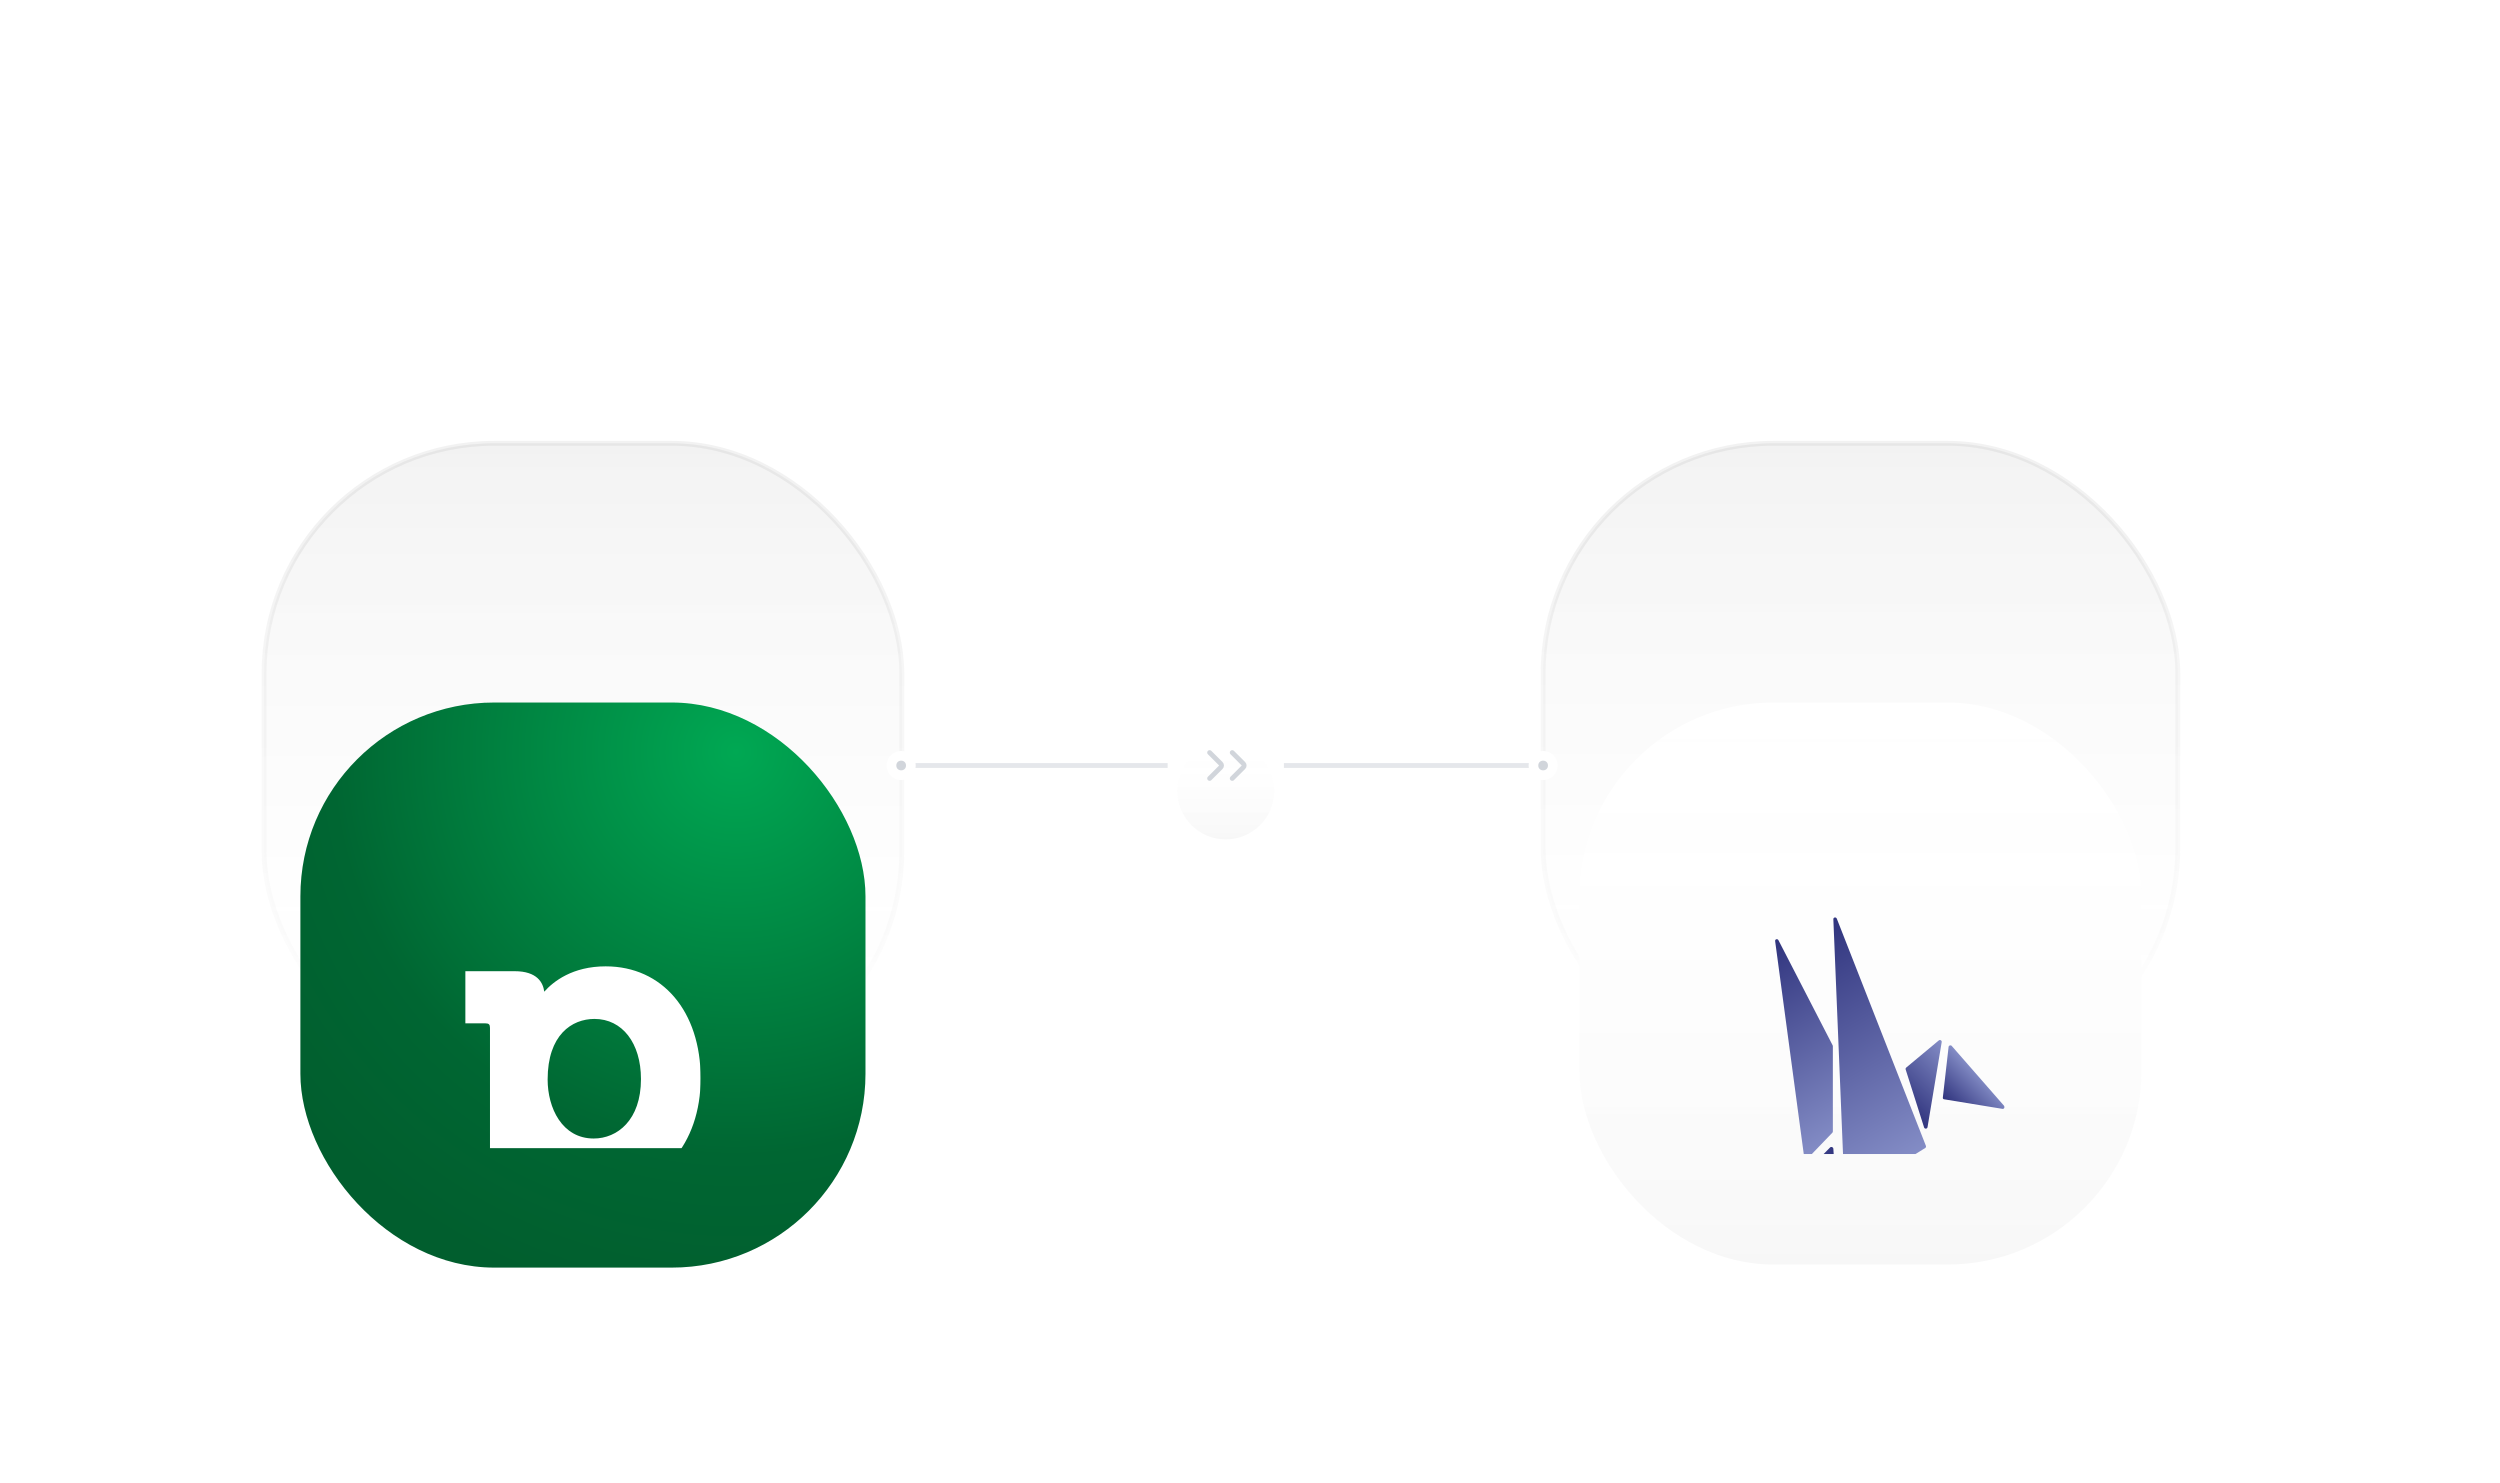 <svg width="516" height="306" viewBox="0 0 516 306" fill="none" xmlns="http://www.w3.org/2000/svg" xmlns:xlink="http://www.w3.org/1999/xlink">
<g clip-path="url(#clip0_62_105)">
<rect width="516" height="306" fill="url(#pattern0_62_105)"/>
<path d="M178 158H241" stroke="#E5E7EB"/>
<rect x="54.5" y="91.5" width="131.635" height="131.635" rx="47.5" fill="white"/>
<rect x="54.5" y="91.5" width="131.635" height="131.635" rx="47.5" fill="url(#paint0_linear_62_105)"/>
<rect x="54.5" y="91.5" width="131.635" height="131.635" rx="47.5" stroke="url(#paint1_linear_62_105)"/>
<g filter="url(#filter0_ddddd_62_105)">
<rect x="62" y="99" width="116.635" height="116.635" rx="40" fill="url(#paint2_radial_62_105)"/>
<g clip-path="url(#clip1_62_105)">
<g filter="url(#filter1_dddiiiii_62_105)">
<path d="M113.032 152.515C113.032 158.373 116.004 164.692 122.543 164.692C127.393 164.692 132.296 160.906 132.296 152.429C132.296 144.997 128.441 140.008 122.704 140.008C118.029 140.008 113.032 143.292 113.032 152.515ZM125.008 129.156C136.733 129.156 144.617 138.443 144.617 152.267C144.617 165.873 136.312 175.372 124.439 175.372C118.778 175.372 115.152 172.948 113.256 171.193C113.269 171.609 113.278 172.075 113.278 172.572V191.023H101.132V141.863C101.132 141.148 100.903 140.922 100.195 140.922H96.018V130.156H106.21C110.903 130.156 112.104 132.545 112.333 134.386C114.238 132.251 118.186 129.156 125.008 129.156Z" fill="white"/>
</g>
</g>
</g>
<path d="M329 158H265" stroke="#E5E7EB"/>
<g filter="url(#filter2_ddddd_62_105)">
<circle cx="253" cy="158" r="10" fill="white"/>
<circle cx="253" cy="158" r="10" fill="url(#paint3_linear_62_105)"/>
</g>
<path d="M254.333 160.667L256.647 158.353C256.842 158.158 256.842 157.842 256.647 157.646L254.333 155.333M249.667 160.667L251.98 158.353C252.175 158.158 252.175 157.842 251.98 157.646L249.667 155.333" stroke="#D1D5DB" stroke-linecap="round" stroke-linejoin="round"/>
<rect x="318.5" y="91.5" width="131" height="131" rx="47.5" fill="white"/>
<rect x="318.5" y="91.5" width="131" height="131" rx="47.5" fill="url(#paint4_linear_62_105)"/>
<rect x="318.5" y="91.5" width="131" height="131" rx="47.5" stroke="url(#paint5_linear_62_105)"/>
<g filter="url(#filter3_dddddd_62_105)">
<rect x="326" y="99" width="116" height="116" rx="40" fill="white"/>
<rect x="326" y="99" width="116" height="116" rx="40" fill="url(#paint6_linear_62_105)"/>
<g clip-path="url(#clip2_62_105)">
<g filter="url(#filter4_dddiiiii_62_105)">
<path d="M373.041 169.498L378.199 164.137C378.267 164.069 378.301 163.967 378.301 163.865V146.288C378.301 146.22 378.301 146.186 378.267 146.118L367.069 124.401C366.865 124.027 366.322 124.197 366.39 124.604L372.396 169.294C372.43 169.6 372.803 169.735 373.041 169.498Z" fill="url(#paint7_linear_62_105)"/>
</g>
<g filter="url(#filter5_dddiiiii_62_105)">
<path d="M377.724 167.19L353.597 191.588C353.292 191.894 353.665 192.369 354.039 192.165L378.844 178.185C378.979 178.117 379.047 177.981 379.047 177.845L378.403 167.428C378.335 167.089 377.961 166.953 377.724 167.19Z" fill="url(#paint8_linear_62_105)"/>
</g>
<g filter="url(#filter6_dddiiiii_62_105)">
<path d="M380.744 176.929L378.403 120.091C378.369 119.684 378.945 119.548 379.115 119.955L397.507 166.851C397.575 167.021 397.507 167.19 397.371 167.292L381.321 177.235C381.083 177.37 380.744 177.201 380.744 176.929Z" fill="url(#paint9_linear_62_105)"/>
</g>
<g filter="url(#filter7_dddiiiii_62_105)">
<path d="M397.846 162.983L400.765 145.439C400.832 145.1 400.425 144.862 400.154 145.1L393.435 150.699C393.333 150.801 393.265 150.936 393.333 151.106L397.134 163.051C397.269 163.424 397.778 163.356 397.846 162.983Z" fill="url(#paint10_linear_62_105)"/>
</g>
<g filter="url(#filter8_dddiiiii_62_105)">
<path d="M401.002 156.875L402.19 146.423C402.224 146.118 402.631 145.982 402.834 146.22L413.659 158.605C413.897 158.877 413.659 159.25 413.32 159.216L401.307 157.248C401.104 157.248 400.968 157.078 401.002 156.875Z" fill="url(#paint11_linear_62_105)"/>
</g>
</g>
</g>
<circle cx="186" cy="158" r="3" fill="white"/>
<circle cx="186" cy="158" r="1" fill="#D1D5DB"/>
<circle cx="318.5" cy="158" r="3" fill="white"/>
<circle cx="318.5" cy="158" r="1" fill="#D1D5DB"/>
</g>
<defs>
<filter id="filter0_ddddd_62_105" x="50" y="99" width="140.635" height="152.635" filterUnits="userSpaceOnUse" color-interpolation-filters="sRGB">
<feFlood flood-opacity="0" result="BackgroundImageFix"/>
<feColorMatrix in="SourceAlpha" type="matrix" values="0 0 0 0 0 0 0 0 0 0 0 0 0 0 0 0 0 0 127 0" result="hardAlpha"/>
<feMorphology radius="12" operator="erode" in="SourceAlpha" result="effect1_dropShadow_62_105"/>
<feOffset dy="24"/>
<feGaussianBlur stdDeviation="12"/>
<feComposite in2="hardAlpha" operator="out"/>
<feColorMatrix type="matrix" values="0 0 0 0 0 0 0 0 0 0 0 0 0 0 0 0 0 0 0.06 0"/>
<feBlend mode="normal" in2="BackgroundImageFix" result="effect1_dropShadow_62_105"/>
<feColorMatrix in="SourceAlpha" type="matrix" values="0 0 0 0 0 0 0 0 0 0 0 0 0 0 0 0 0 0 127 0" result="hardAlpha"/>
<feMorphology radius="6" operator="erode" in="SourceAlpha" result="effect2_dropShadow_62_105"/>
<feOffset dy="12"/>
<feGaussianBlur stdDeviation="6"/>
<feComposite in2="hardAlpha" operator="out"/>
<feColorMatrix type="matrix" values="0 0 0 0 0 0 0 0 0 0 0 0 0 0 0 0 0 0 0.06 0"/>
<feBlend mode="normal" in2="effect1_dropShadow_62_105" result="effect2_dropShadow_62_105"/>
<feColorMatrix in="SourceAlpha" type="matrix" values="0 0 0 0 0 0 0 0 0 0 0 0 0 0 0 0 0 0 127 0" result="hardAlpha"/>
<feMorphology radius="3" operator="erode" in="SourceAlpha" result="effect3_dropShadow_62_105"/>
<feOffset dy="6"/>
<feGaussianBlur stdDeviation="3"/>
<feComposite in2="hardAlpha" operator="out"/>
<feColorMatrix type="matrix" values="0 0 0 0 0 0 0 0 0 0 0 0 0 0 0 0 0 0 0.06 0"/>
<feBlend mode="normal" in2="effect2_dropShadow_62_105" result="effect3_dropShadow_62_105"/>
<feColorMatrix in="SourceAlpha" type="matrix" values="0 0 0 0 0 0 0 0 0 0 0 0 0 0 0 0 0 0 127 0" result="hardAlpha"/>
<feMorphology radius="1.5" operator="erode" in="SourceAlpha" result="effect4_dropShadow_62_105"/>
<feOffset dy="3"/>
<feGaussianBlur stdDeviation="1.5"/>
<feComposite in2="hardAlpha" operator="out"/>
<feColorMatrix type="matrix" values="0 0 0 0 0 0 0 0 0 0 0 0 0 0 0 0 0 0 0.06 0"/>
<feBlend mode="normal" in2="effect3_dropShadow_62_105" result="effect4_dropShadow_62_105"/>
<feColorMatrix in="SourceAlpha" type="matrix" values="0 0 0 0 0 0 0 0 0 0 0 0 0 0 0 0 0 0 127 0" result="hardAlpha"/>
<feMorphology radius="0.5" operator="erode" in="SourceAlpha" result="effect5_dropShadow_62_105"/>
<feOffset dy="1"/>
<feGaussianBlur stdDeviation="0.5"/>
<feComposite in2="hardAlpha" operator="out"/>
<feColorMatrix type="matrix" values="0 0 0 0 0 0 0 0 0 0 0 0 0 0 0 0 0 0 0.06 0"/>
<feBlend mode="normal" in2="effect4_dropShadow_62_105" result="effect5_dropShadow_62_105"/>
<feBlend mode="normal" in="SourceGraphic" in2="effect5_dropShadow_62_105" result="shape"/>
</filter>
<filter id="filter1_dddiiiii_62_105" x="94.195" y="129.156" width="52.245" height="76.446" filterUnits="userSpaceOnUse" color-interpolation-filters="sRGB">
<feFlood flood-opacity="0" result="BackgroundImageFix"/>
<feColorMatrix in="SourceAlpha" type="matrix" values="0 0 0 0 0 0 0 0 0 0 0 0 0 0 0 0 0 0 127 0" result="hardAlpha"/>
<feOffset dy="0.304"/>
<feGaussianBlur stdDeviation="0.152"/>
<feComposite in2="hardAlpha" operator="out"/>
<feColorMatrix type="matrix" values="0 0 0 0 1 0 0 0 0 1 0 0 0 0 1 0 0 0 0.08 0"/>
<feBlend mode="normal" in2="BackgroundImageFix" result="effect1_dropShadow_62_105"/>
<feColorMatrix in="SourceAlpha" type="matrix" values="0 0 0 0 0 0 0 0 0 0 0 0 0 0 0 0 0 0 127 0" result="hardAlpha"/>
<feOffset dy="0.911"/>
<feGaussianBlur stdDeviation="0.456"/>
<feComposite in2="hardAlpha" operator="out"/>
<feColorMatrix type="matrix" values="0 0 0 0 1 0 0 0 0 1 0 0 0 0 1 0 0 0 0.06 0"/>
<feBlend mode="normal" in2="effect1_dropShadow_62_105" result="effect2_dropShadow_62_105"/>
<feColorMatrix in="SourceAlpha" type="matrix" values="0 0 0 0 0 0 0 0 0 0 0 0 0 0 0 0 0 0 127 0" result="hardAlpha"/>
<feOffset dy="1.822"/>
<feGaussianBlur stdDeviation="0.911"/>
<feComposite in2="hardAlpha" operator="out"/>
<feColorMatrix type="matrix" values="0 0 0 0 1 0 0 0 0 1 0 0 0 0 1 0 0 0 0.03 0"/>
<feBlend mode="normal" in2="effect2_dropShadow_62_105" result="effect3_dropShadow_62_105"/>
<feBlend mode="normal" in="SourceGraphic" in2="effect3_dropShadow_62_105" result="shape"/>
<feColorMatrix in="SourceAlpha" type="matrix" values="0 0 0 0 0 0 0 0 0 0 0 0 0 0 0 0 0 0 127 0" result="hardAlpha"/>
<feOffset dy="0.304"/>
<feGaussianBlur stdDeviation="0.152"/>
<feComposite in2="hardAlpha" operator="arithmetic" k2="-1" k3="1"/>
<feColorMatrix type="matrix" values="0 0 0 0 0 0 0 0 0 0 0 0 0 0 0 0 0 0 0.16 0"/>
<feBlend mode="normal" in2="shape" result="effect4_innerShadow_62_105"/>
<feColorMatrix in="SourceAlpha" type="matrix" values="0 0 0 0 0 0 0 0 0 0 0 0 0 0 0 0 0 0 127 0" result="hardAlpha"/>
<feOffset dy="0.911"/>
<feGaussianBlur stdDeviation="0.456"/>
<feComposite in2="hardAlpha" operator="arithmetic" k2="-1" k3="1"/>
<feColorMatrix type="matrix" values="0 0 0 0 0 0 0 0 0 0 0 0 0 0 0 0 0 0 0.12 0"/>
<feBlend mode="normal" in2="effect4_innerShadow_62_105" result="effect5_innerShadow_62_105"/>
<feColorMatrix in="SourceAlpha" type="matrix" values="0 0 0 0 0 0 0 0 0 0 0 0 0 0 0 0 0 0 127 0" result="hardAlpha"/>
<feOffset dy="1.822"/>
<feGaussianBlur stdDeviation="0.911"/>
<feComposite in2="hardAlpha" operator="arithmetic" k2="-1" k3="1"/>
<feColorMatrix type="matrix" values="0 0 0 0 0 0 0 0 0 0 0 0 0 0 0 0 0 0 0.06 0"/>
<feBlend mode="normal" in2="effect5_innerShadow_62_105" result="effect6_innerShadow_62_105"/>
<feColorMatrix in="SourceAlpha" type="matrix" values="0 0 0 0 0 0 0 0 0 0 0 0 0 0 0 0 0 0 127 0" result="hardAlpha"/>
<feOffset dy="3.645"/>
<feGaussianBlur stdDeviation="1.822"/>
<feComposite in2="hardAlpha" operator="arithmetic" k2="-1" k3="1"/>
<feColorMatrix type="matrix" values="0 0 0 0 0 0 0 0 0 0 0 0 0 0 0 0 0 0 0.06 0"/>
<feBlend mode="normal" in2="effect6_innerShadow_62_105" result="effect7_innerShadow_62_105"/>
<feColorMatrix in="SourceAlpha" type="matrix" values="0 0 0 0 0 0 0 0 0 0 0 0 0 0 0 0 0 0 127 0" result="hardAlpha"/>
<feOffset dy="14.579"/>
<feGaussianBlur stdDeviation="7.29"/>
<feComposite in2="hardAlpha" operator="arithmetic" k2="-1" k3="1"/>
<feColorMatrix type="matrix" values="0 0 0 0 0 0 0 0 0 0 0 0 0 0 0 0 0 0 0.08 0"/>
<feBlend mode="normal" in2="effect7_innerShadow_62_105" result="effect8_innerShadow_62_105"/>
</filter>
<filter id="filter2_ddddd_62_105" x="240" y="147" width="26" height="27" filterUnits="userSpaceOnUse" color-interpolation-filters="sRGB">
<feFlood flood-opacity="0" result="BackgroundImageFix"/>
<feColorMatrix in="SourceAlpha" type="matrix" values="0 0 0 0 0 0 0 0 0 0 0 0 0 0 0 0 0 0 127 0" result="hardAlpha"/>
<feMorphology radius="1" operator="dilate" in="SourceAlpha" result="effect1_dropShadow_62_105"/>
<feOffset/>
<feComposite in2="hardAlpha" operator="out"/>
<feColorMatrix type="matrix" values="0 0 0 0 0.122 0 0 0 0 0.161 0 0 0 0 0.216 0 0 0 0.05 0"/>
<feBlend mode="normal" in2="BackgroundImageFix" result="effect1_dropShadow_62_105"/>
<feColorMatrix in="SourceAlpha" type="matrix" values="0 0 0 0 0 0 0 0 0 0 0 0 0 0 0 0 0 0 127 0" result="hardAlpha"/>
<feOffset dy="0.25"/>
<feGaussianBlur stdDeviation="0.125"/>
<feComposite in2="hardAlpha" operator="out"/>
<feColorMatrix type="matrix" values="0 0 0 0 0.122 0 0 0 0 0.161 0 0 0 0 0.216 0 0 0 0.01 0"/>
<feBlend mode="normal" in2="effect1_dropShadow_62_105" result="effect2_dropShadow_62_105"/>
<feColorMatrix in="SourceAlpha" type="matrix" values="0 0 0 0 0 0 0 0 0 0 0 0 0 0 0 0 0 0 127 0" result="hardAlpha"/>
<feOffset dy="0.5"/>
<feGaussianBlur stdDeviation="0.25"/>
<feComposite in2="hardAlpha" operator="out"/>
<feColorMatrix type="matrix" values="0 0 0 0 0.122 0 0 0 0 0.161 0 0 0 0 0.216 0 0 0 0.015 0"/>
<feBlend mode="normal" in2="effect2_dropShadow_62_105" result="effect3_dropShadow_62_105"/>
<feColorMatrix in="SourceAlpha" type="matrix" values="0 0 0 0 0 0 0 0 0 0 0 0 0 0 0 0 0 0 127 0" result="hardAlpha"/>
<feOffset dy="1.5"/>
<feGaussianBlur stdDeviation="0.75"/>
<feComposite in2="hardAlpha" operator="out"/>
<feColorMatrix type="matrix" values="0 0 0 0 0.122 0 0 0 0 0.161 0 0 0 0 0.216 0 0 0 0.03 0"/>
<feBlend mode="normal" in2="effect3_dropShadow_62_105" result="effect4_dropShadow_62_105"/>
<feColorMatrix in="SourceAlpha" type="matrix" values="0 0 0 0 0 0 0 0 0 0 0 0 0 0 0 0 0 0 127 0" result="hardAlpha"/>
<feOffset dy="3"/>
<feGaussianBlur stdDeviation="1.5"/>
<feComposite in2="hardAlpha" operator="out"/>
<feColorMatrix type="matrix" values="0 0 0 0 0.122 0 0 0 0 0.161 0 0 0 0 0.216 0 0 0 0.06 0"/>
<feBlend mode="normal" in2="effect4_dropShadow_62_105" result="effect5_dropShadow_62_105"/>
<feBlend mode="normal" in="SourceGraphic" in2="effect5_dropShadow_62_105" result="shape"/>
</filter>
<filter id="filter3_dddddd_62_105" x="314" y="98" width="140" height="153" filterUnits="userSpaceOnUse" color-interpolation-filters="sRGB">
<feFlood flood-opacity="0" result="BackgroundImageFix"/>
<feColorMatrix in="SourceAlpha" type="matrix" values="0 0 0 0 0 0 0 0 0 0 0 0 0 0 0 0 0 0 127 0" result="hardAlpha"/>
<feMorphology radius="12" operator="erode" in="SourceAlpha" result="effect1_dropShadow_62_105"/>
<feOffset dy="24"/>
<feGaussianBlur stdDeviation="12"/>
<feComposite in2="hardAlpha" operator="out"/>
<feColorMatrix type="matrix" values="0 0 0 0 0 0 0 0 0 0 0 0 0 0 0 0 0 0 0.06 0"/>
<feBlend mode="normal" in2="BackgroundImageFix" result="effect1_dropShadow_62_105"/>
<feColorMatrix in="SourceAlpha" type="matrix" values="0 0 0 0 0 0 0 0 0 0 0 0 0 0 0 0 0 0 127 0" result="hardAlpha"/>
<feMorphology radius="6" operator="erode" in="SourceAlpha" result="effect2_dropShadow_62_105"/>
<feOffset dy="12"/>
<feGaussianBlur stdDeviation="6"/>
<feComposite in2="hardAlpha" operator="out"/>
<feColorMatrix type="matrix" values="0 0 0 0 0 0 0 0 0 0 0 0 0 0 0 0 0 0 0.06 0"/>
<feBlend mode="normal" in2="effect1_dropShadow_62_105" result="effect2_dropShadow_62_105"/>
<feColorMatrix in="SourceAlpha" type="matrix" values="0 0 0 0 0 0 0 0 0 0 0 0 0 0 0 0 0 0 127 0" result="hardAlpha"/>
<feMorphology radius="3" operator="erode" in="SourceAlpha" result="effect3_dropShadow_62_105"/>
<feOffset dy="6"/>
<feGaussianBlur stdDeviation="3"/>
<feComposite in2="hardAlpha" operator="out"/>
<feColorMatrix type="matrix" values="0 0 0 0 0 0 0 0 0 0 0 0 0 0 0 0 0 0 0.06 0"/>
<feBlend mode="normal" in2="effect2_dropShadow_62_105" result="effect3_dropShadow_62_105"/>
<feColorMatrix in="SourceAlpha" type="matrix" values="0 0 0 0 0 0 0 0 0 0 0 0 0 0 0 0 0 0 127 0" result="hardAlpha"/>
<feMorphology radius="1.5" operator="erode" in="SourceAlpha" result="effect4_dropShadow_62_105"/>
<feOffset dy="3"/>
<feGaussianBlur stdDeviation="1.5"/>
<feComposite in2="hardAlpha" operator="out"/>
<feColorMatrix type="matrix" values="0 0 0 0 0 0 0 0 0 0 0 0 0 0 0 0 0 0 0.06 0"/>
<feBlend mode="normal" in2="effect3_dropShadow_62_105" result="effect4_dropShadow_62_105"/>
<feColorMatrix in="SourceAlpha" type="matrix" values="0 0 0 0 0 0 0 0 0 0 0 0 0 0 0 0 0 0 127 0" result="hardAlpha"/>
<feMorphology radius="0.5" operator="erode" in="SourceAlpha" result="effect5_dropShadow_62_105"/>
<feOffset dy="1"/>
<feGaussianBlur stdDeviation="0.5"/>
<feComposite in2="hardAlpha" operator="out"/>
<feColorMatrix type="matrix" values="0 0 0 0 0 0 0 0 0 0 0 0 0 0 0 0 0 0 0.06 0"/>
<feBlend mode="normal" in2="effect4_dropShadow_62_105" result="effect5_dropShadow_62_105"/>
<feColorMatrix in="SourceAlpha" type="matrix" values="0 0 0 0 0 0 0 0 0 0 0 0 0 0 0 0 0 0 127 0" result="hardAlpha"/>
<feMorphology radius="1" operator="dilate" in="SourceAlpha" result="effect6_dropShadow_62_105"/>
<feOffset/>
<feComposite in2="hardAlpha" operator="out"/>
<feColorMatrix type="matrix" values="0 0 0 0 0 0 0 0 0 0 0 0 0 0 0 0 0 0 0.06 0"/>
<feBlend mode="normal" in2="effect5_dropShadow_62_105" result="effect6_dropShadow_62_105"/>
<feBlend mode="normal" in="SourceGraphic" in2="effect6_dropShadow_62_105" result="shape"/>
</filter>
<filter id="filter4_dddiiiii_62_105" x="364.61" y="124.194" width="15.465" height="59.618" filterUnits="userSpaceOnUse" color-interpolation-filters="sRGB">
<feFlood flood-opacity="0" result="BackgroundImageFix"/>
<feColorMatrix in="SourceAlpha" type="matrix" values="0 0 0 0 0 0 0 0 0 0 0 0 0 0 0 0 0 0 127 0" result="hardAlpha"/>
<feOffset dy="0.296"/>
<feGaussianBlur stdDeviation="0.148"/>
<feComposite in2="hardAlpha" operator="out"/>
<feColorMatrix type="matrix" values="0 0 0 0 1 0 0 0 0 1 0 0 0 0 1 0 0 0 0.08 0"/>
<feBlend mode="normal" in2="BackgroundImageFix" result="effect1_dropShadow_62_105"/>
<feColorMatrix in="SourceAlpha" type="matrix" values="0 0 0 0 0 0 0 0 0 0 0 0 0 0 0 0 0 0 127 0" result="hardAlpha"/>
<feOffset dy="0.887"/>
<feGaussianBlur stdDeviation="0.444"/>
<feComposite in2="hardAlpha" operator="out"/>
<feColorMatrix type="matrix" values="0 0 0 0 1 0 0 0 0 1 0 0 0 0 1 0 0 0 0.06 0"/>
<feBlend mode="normal" in2="effect1_dropShadow_62_105" result="effect2_dropShadow_62_105"/>
<feColorMatrix in="SourceAlpha" type="matrix" values="0 0 0 0 0 0 0 0 0 0 0 0 0 0 0 0 0 0 127 0" result="hardAlpha"/>
<feOffset dy="1.774"/>
<feGaussianBlur stdDeviation="0.887"/>
<feComposite in2="hardAlpha" operator="out"/>
<feColorMatrix type="matrix" values="0 0 0 0 1 0 0 0 0 1 0 0 0 0 1 0 0 0 0.03 0"/>
<feBlend mode="normal" in2="effect2_dropShadow_62_105" result="effect3_dropShadow_62_105"/>
<feBlend mode="normal" in="SourceGraphic" in2="effect3_dropShadow_62_105" result="shape"/>
<feColorMatrix in="SourceAlpha" type="matrix" values="0 0 0 0 0 0 0 0 0 0 0 0 0 0 0 0 0 0 127 0" result="hardAlpha"/>
<feOffset dy="0.296"/>
<feGaussianBlur stdDeviation="0.148"/>
<feComposite in2="hardAlpha" operator="arithmetic" k2="-1" k3="1"/>
<feColorMatrix type="matrix" values="0 0 0 0 0 0 0 0 0 0 0 0 0 0 0 0 0 0 0.16 0"/>
<feBlend mode="normal" in2="shape" result="effect4_innerShadow_62_105"/>
<feColorMatrix in="SourceAlpha" type="matrix" values="0 0 0 0 0 0 0 0 0 0 0 0 0 0 0 0 0 0 127 0" result="hardAlpha"/>
<feOffset dy="0.887"/>
<feGaussianBlur stdDeviation="0.444"/>
<feComposite in2="hardAlpha" operator="arithmetic" k2="-1" k3="1"/>
<feColorMatrix type="matrix" values="0 0 0 0 0 0 0 0 0 0 0 0 0 0 0 0 0 0 0.12 0"/>
<feBlend mode="normal" in2="effect4_innerShadow_62_105" result="effect5_innerShadow_62_105"/>
<feColorMatrix in="SourceAlpha" type="matrix" values="0 0 0 0 0 0 0 0 0 0 0 0 0 0 0 0 0 0 127 0" result="hardAlpha"/>
<feOffset dy="1.774"/>
<feGaussianBlur stdDeviation="0.887"/>
<feComposite in2="hardAlpha" operator="arithmetic" k2="-1" k3="1"/>
<feColorMatrix type="matrix" values="0 0 0 0 0 0 0 0 0 0 0 0 0 0 0 0 0 0 0.06 0"/>
<feBlend mode="normal" in2="effect5_innerShadow_62_105" result="effect6_innerShadow_62_105"/>
<feColorMatrix in="SourceAlpha" type="matrix" values="0 0 0 0 0 0 0 0 0 0 0 0 0 0 0 0 0 0 127 0" result="hardAlpha"/>
<feOffset dy="3.548"/>
<feGaussianBlur stdDeviation="1.774"/>
<feComposite in2="hardAlpha" operator="arithmetic" k2="-1" k3="1"/>
<feColorMatrix type="matrix" values="0 0 0 0 0 0 0 0 0 0 0 0 0 0 0 0 0 0 0.06 0"/>
<feBlend mode="normal" in2="effect6_innerShadow_62_105" result="effect7_innerShadow_62_105"/>
<feColorMatrix in="SourceAlpha" type="matrix" values="0 0 0 0 0 0 0 0 0 0 0 0 0 0 0 0 0 0 127 0" result="hardAlpha"/>
<feOffset dy="14.192"/>
<feGaussianBlur stdDeviation="7.096"/>
<feComposite in2="hardAlpha" operator="arithmetic" k2="-1" k3="1"/>
<feColorMatrix type="matrix" values="0 0 0 0 0 0 0 0 0 0 0 0 0 0 0 0 0 0 0.08 0"/>
<feBlend mode="normal" in2="effect7_innerShadow_62_105" result="effect8_innerShadow_62_105"/>
</filter>
<filter id="filter5_dddiiiii_62_105" x="351.711" y="167.071" width="29.111" height="39.336" filterUnits="userSpaceOnUse" color-interpolation-filters="sRGB">
<feFlood flood-opacity="0" result="BackgroundImageFix"/>
<feColorMatrix in="SourceAlpha" type="matrix" values="0 0 0 0 0 0 0 0 0 0 0 0 0 0 0 0 0 0 127 0" result="hardAlpha"/>
<feOffset dy="0.296"/>
<feGaussianBlur stdDeviation="0.148"/>
<feComposite in2="hardAlpha" operator="out"/>
<feColorMatrix type="matrix" values="0 0 0 0 1 0 0 0 0 1 0 0 0 0 1 0 0 0 0.08 0"/>
<feBlend mode="normal" in2="BackgroundImageFix" result="effect1_dropShadow_62_105"/>
<feColorMatrix in="SourceAlpha" type="matrix" values="0 0 0 0 0 0 0 0 0 0 0 0 0 0 0 0 0 0 127 0" result="hardAlpha"/>
<feOffset dy="0.887"/>
<feGaussianBlur stdDeviation="0.444"/>
<feComposite in2="hardAlpha" operator="out"/>
<feColorMatrix type="matrix" values="0 0 0 0 1 0 0 0 0 1 0 0 0 0 1 0 0 0 0.06 0"/>
<feBlend mode="normal" in2="effect1_dropShadow_62_105" result="effect2_dropShadow_62_105"/>
<feColorMatrix in="SourceAlpha" type="matrix" values="0 0 0 0 0 0 0 0 0 0 0 0 0 0 0 0 0 0 127 0" result="hardAlpha"/>
<feOffset dy="1.774"/>
<feGaussianBlur stdDeviation="0.887"/>
<feComposite in2="hardAlpha" operator="out"/>
<feColorMatrix type="matrix" values="0 0 0 0 1 0 0 0 0 1 0 0 0 0 1 0 0 0 0.03 0"/>
<feBlend mode="normal" in2="effect2_dropShadow_62_105" result="effect3_dropShadow_62_105"/>
<feBlend mode="normal" in="SourceGraphic" in2="effect3_dropShadow_62_105" result="shape"/>
<feColorMatrix in="SourceAlpha" type="matrix" values="0 0 0 0 0 0 0 0 0 0 0 0 0 0 0 0 0 0 127 0" result="hardAlpha"/>
<feOffset dy="0.296"/>
<feGaussianBlur stdDeviation="0.148"/>
<feComposite in2="hardAlpha" operator="arithmetic" k2="-1" k3="1"/>
<feColorMatrix type="matrix" values="0 0 0 0 0 0 0 0 0 0 0 0 0 0 0 0 0 0 0.16 0"/>
<feBlend mode="normal" in2="shape" result="effect4_innerShadow_62_105"/>
<feColorMatrix in="SourceAlpha" type="matrix" values="0 0 0 0 0 0 0 0 0 0 0 0 0 0 0 0 0 0 127 0" result="hardAlpha"/>
<feOffset dy="0.887"/>
<feGaussianBlur stdDeviation="0.444"/>
<feComposite in2="hardAlpha" operator="arithmetic" k2="-1" k3="1"/>
<feColorMatrix type="matrix" values="0 0 0 0 0 0 0 0 0 0 0 0 0 0 0 0 0 0 0.12 0"/>
<feBlend mode="normal" in2="effect4_innerShadow_62_105" result="effect5_innerShadow_62_105"/>
<feColorMatrix in="SourceAlpha" type="matrix" values="0 0 0 0 0 0 0 0 0 0 0 0 0 0 0 0 0 0 127 0" result="hardAlpha"/>
<feOffset dy="1.774"/>
<feGaussianBlur stdDeviation="0.887"/>
<feComposite in2="hardAlpha" operator="arithmetic" k2="-1" k3="1"/>
<feColorMatrix type="matrix" values="0 0 0 0 0 0 0 0 0 0 0 0 0 0 0 0 0 0 0.06 0"/>
<feBlend mode="normal" in2="effect5_innerShadow_62_105" result="effect6_innerShadow_62_105"/>
<feColorMatrix in="SourceAlpha" type="matrix" values="0 0 0 0 0 0 0 0 0 0 0 0 0 0 0 0 0 0 127 0" result="hardAlpha"/>
<feOffset dy="3.548"/>
<feGaussianBlur stdDeviation="1.774"/>
<feComposite in2="hardAlpha" operator="arithmetic" k2="-1" k3="1"/>
<feColorMatrix type="matrix" values="0 0 0 0 0 0 0 0 0 0 0 0 0 0 0 0 0 0 0.06 0"/>
<feBlend mode="normal" in2="effect6_innerShadow_62_105" result="effect7_innerShadow_62_105"/>
<feColorMatrix in="SourceAlpha" type="matrix" values="0 0 0 0 0 0 0 0 0 0 0 0 0 0 0 0 0 0 127 0" result="hardAlpha"/>
<feOffset dy="14.192"/>
<feGaussianBlur stdDeviation="7.096"/>
<feComposite in2="hardAlpha" operator="arithmetic" k2="-1" k3="1"/>
<feColorMatrix type="matrix" values="0 0 0 0 0 0 0 0 0 0 0 0 0 0 0 0 0 0 0.08 0"/>
<feBlend mode="normal" in2="effect7_innerShadow_62_105" result="effect8_innerShadow_62_105"/>
</filter>
<filter id="filter6_dddiiiii_62_105" x="376.627" y="119.709" width="22.681" height="71.765" filterUnits="userSpaceOnUse" color-interpolation-filters="sRGB">
<feFlood flood-opacity="0" result="BackgroundImageFix"/>
<feColorMatrix in="SourceAlpha" type="matrix" values="0 0 0 0 0 0 0 0 0 0 0 0 0 0 0 0 0 0 127 0" result="hardAlpha"/>
<feOffset dy="0.296"/>
<feGaussianBlur stdDeviation="0.148"/>
<feComposite in2="hardAlpha" operator="out"/>
<feColorMatrix type="matrix" values="0 0 0 0 1 0 0 0 0 1 0 0 0 0 1 0 0 0 0.08 0"/>
<feBlend mode="normal" in2="BackgroundImageFix" result="effect1_dropShadow_62_105"/>
<feColorMatrix in="SourceAlpha" type="matrix" values="0 0 0 0 0 0 0 0 0 0 0 0 0 0 0 0 0 0 127 0" result="hardAlpha"/>
<feOffset dy="0.887"/>
<feGaussianBlur stdDeviation="0.444"/>
<feComposite in2="hardAlpha" operator="out"/>
<feColorMatrix type="matrix" values="0 0 0 0 1 0 0 0 0 1 0 0 0 0 1 0 0 0 0.06 0"/>
<feBlend mode="normal" in2="effect1_dropShadow_62_105" result="effect2_dropShadow_62_105"/>
<feColorMatrix in="SourceAlpha" type="matrix" values="0 0 0 0 0 0 0 0 0 0 0 0 0 0 0 0 0 0 127 0" result="hardAlpha"/>
<feOffset dy="1.774"/>
<feGaussianBlur stdDeviation="0.887"/>
<feComposite in2="hardAlpha" operator="out"/>
<feColorMatrix type="matrix" values="0 0 0 0 1 0 0 0 0 1 0 0 0 0 1 0 0 0 0.03 0"/>
<feBlend mode="normal" in2="effect2_dropShadow_62_105" result="effect3_dropShadow_62_105"/>
<feBlend mode="normal" in="SourceGraphic" in2="effect3_dropShadow_62_105" result="shape"/>
<feColorMatrix in="SourceAlpha" type="matrix" values="0 0 0 0 0 0 0 0 0 0 0 0 0 0 0 0 0 0 127 0" result="hardAlpha"/>
<feOffset dy="0.296"/>
<feGaussianBlur stdDeviation="0.148"/>
<feComposite in2="hardAlpha" operator="arithmetic" k2="-1" k3="1"/>
<feColorMatrix type="matrix" values="0 0 0 0 0 0 0 0 0 0 0 0 0 0 0 0 0 0 0.16 0"/>
<feBlend mode="normal" in2="shape" result="effect4_innerShadow_62_105"/>
<feColorMatrix in="SourceAlpha" type="matrix" values="0 0 0 0 0 0 0 0 0 0 0 0 0 0 0 0 0 0 127 0" result="hardAlpha"/>
<feOffset dy="0.887"/>
<feGaussianBlur stdDeviation="0.444"/>
<feComposite in2="hardAlpha" operator="arithmetic" k2="-1" k3="1"/>
<feColorMatrix type="matrix" values="0 0 0 0 0 0 0 0 0 0 0 0 0 0 0 0 0 0 0.12 0"/>
<feBlend mode="normal" in2="effect4_innerShadow_62_105" result="effect5_innerShadow_62_105"/>
<feColorMatrix in="SourceAlpha" type="matrix" values="0 0 0 0 0 0 0 0 0 0 0 0 0 0 0 0 0 0 127 0" result="hardAlpha"/>
<feOffset dy="1.774"/>
<feGaussianBlur stdDeviation="0.887"/>
<feComposite in2="hardAlpha" operator="arithmetic" k2="-1" k3="1"/>
<feColorMatrix type="matrix" values="0 0 0 0 0 0 0 0 0 0 0 0 0 0 0 0 0 0 0.06 0"/>
<feBlend mode="normal" in2="effect5_innerShadow_62_105" result="effect6_innerShadow_62_105"/>
<feColorMatrix in="SourceAlpha" type="matrix" values="0 0 0 0 0 0 0 0 0 0 0 0 0 0 0 0 0 0 127 0" result="hardAlpha"/>
<feOffset dy="3.548"/>
<feGaussianBlur stdDeviation="1.774"/>
<feComposite in2="hardAlpha" operator="arithmetic" k2="-1" k3="1"/>
<feColorMatrix type="matrix" values="0 0 0 0 0 0 0 0 0 0 0 0 0 0 0 0 0 0 0.06 0"/>
<feBlend mode="normal" in2="effect6_innerShadow_62_105" result="effect7_innerShadow_62_105"/>
<feColorMatrix in="SourceAlpha" type="matrix" values="0 0 0 0 0 0 0 0 0 0 0 0 0 0 0 0 0 0 127 0" result="hardAlpha"/>
<feOffset dy="14.192"/>
<feGaussianBlur stdDeviation="7.096"/>
<feComposite in2="hardAlpha" operator="arithmetic" k2="-1" k3="1"/>
<feColorMatrix type="matrix" values="0 0 0 0 0 0 0 0 0 0 0 0 0 0 0 0 0 0 0.08 0"/>
<feBlend mode="normal" in2="effect7_innerShadow_62_105" result="effect8_innerShadow_62_105"/>
</filter>
<filter id="filter7_dddiiiii_62_105" x="391.532" y="145.004" width="11.014" height="32.487" filterUnits="userSpaceOnUse" color-interpolation-filters="sRGB">
<feFlood flood-opacity="0" result="BackgroundImageFix"/>
<feColorMatrix in="SourceAlpha" type="matrix" values="0 0 0 0 0 0 0 0 0 0 0 0 0 0 0 0 0 0 127 0" result="hardAlpha"/>
<feOffset dy="0.296"/>
<feGaussianBlur stdDeviation="0.148"/>
<feComposite in2="hardAlpha" operator="out"/>
<feColorMatrix type="matrix" values="0 0 0 0 1 0 0 0 0 1 0 0 0 0 1 0 0 0 0.08 0"/>
<feBlend mode="normal" in2="BackgroundImageFix" result="effect1_dropShadow_62_105"/>
<feColorMatrix in="SourceAlpha" type="matrix" values="0 0 0 0 0 0 0 0 0 0 0 0 0 0 0 0 0 0 127 0" result="hardAlpha"/>
<feOffset dy="0.887"/>
<feGaussianBlur stdDeviation="0.444"/>
<feComposite in2="hardAlpha" operator="out"/>
<feColorMatrix type="matrix" values="0 0 0 0 1 0 0 0 0 1 0 0 0 0 1 0 0 0 0.06 0"/>
<feBlend mode="normal" in2="effect1_dropShadow_62_105" result="effect2_dropShadow_62_105"/>
<feColorMatrix in="SourceAlpha" type="matrix" values="0 0 0 0 0 0 0 0 0 0 0 0 0 0 0 0 0 0 127 0" result="hardAlpha"/>
<feOffset dy="1.774"/>
<feGaussianBlur stdDeviation="0.887"/>
<feComposite in2="hardAlpha" operator="out"/>
<feColorMatrix type="matrix" values="0 0 0 0 1 0 0 0 0 1 0 0 0 0 1 0 0 0 0.03 0"/>
<feBlend mode="normal" in2="effect2_dropShadow_62_105" result="effect3_dropShadow_62_105"/>
<feBlend mode="normal" in="SourceGraphic" in2="effect3_dropShadow_62_105" result="shape"/>
<feColorMatrix in="SourceAlpha" type="matrix" values="0 0 0 0 0 0 0 0 0 0 0 0 0 0 0 0 0 0 127 0" result="hardAlpha"/>
<feOffset dy="0.296"/>
<feGaussianBlur stdDeviation="0.148"/>
<feComposite in2="hardAlpha" operator="arithmetic" k2="-1" k3="1"/>
<feColorMatrix type="matrix" values="0 0 0 0 0 0 0 0 0 0 0 0 0 0 0 0 0 0 0.16 0"/>
<feBlend mode="normal" in2="shape" result="effect4_innerShadow_62_105"/>
<feColorMatrix in="SourceAlpha" type="matrix" values="0 0 0 0 0 0 0 0 0 0 0 0 0 0 0 0 0 0 127 0" result="hardAlpha"/>
<feOffset dy="0.887"/>
<feGaussianBlur stdDeviation="0.444"/>
<feComposite in2="hardAlpha" operator="arithmetic" k2="-1" k3="1"/>
<feColorMatrix type="matrix" values="0 0 0 0 0 0 0 0 0 0 0 0 0 0 0 0 0 0 0.12 0"/>
<feBlend mode="normal" in2="effect4_innerShadow_62_105" result="effect5_innerShadow_62_105"/>
<feColorMatrix in="SourceAlpha" type="matrix" values="0 0 0 0 0 0 0 0 0 0 0 0 0 0 0 0 0 0 127 0" result="hardAlpha"/>
<feOffset dy="1.774"/>
<feGaussianBlur stdDeviation="0.887"/>
<feComposite in2="hardAlpha" operator="arithmetic" k2="-1" k3="1"/>
<feColorMatrix type="matrix" values="0 0 0 0 0 0 0 0 0 0 0 0 0 0 0 0 0 0 0.06 0"/>
<feBlend mode="normal" in2="effect5_innerShadow_62_105" result="effect6_innerShadow_62_105"/>
<feColorMatrix in="SourceAlpha" type="matrix" values="0 0 0 0 0 0 0 0 0 0 0 0 0 0 0 0 0 0 127 0" result="hardAlpha"/>
<feOffset dy="3.548"/>
<feGaussianBlur stdDeviation="1.774"/>
<feComposite in2="hardAlpha" operator="arithmetic" k2="-1" k3="1"/>
<feColorMatrix type="matrix" values="0 0 0 0 0 0 0 0 0 0 0 0 0 0 0 0 0 0 0.06 0"/>
<feBlend mode="normal" in2="effect6_innerShadow_62_105" result="effect7_innerShadow_62_105"/>
<feColorMatrix in="SourceAlpha" type="matrix" values="0 0 0 0 0 0 0 0 0 0 0 0 0 0 0 0 0 0 127 0" result="hardAlpha"/>
<feOffset dy="14.192"/>
<feGaussianBlur stdDeviation="7.096"/>
<feComposite in2="hardAlpha" operator="arithmetic" k2="-1" k3="1"/>
<feColorMatrix type="matrix" values="0 0 0 0 0 0 0 0 0 0 0 0 0 0 0 0 0 0 0.08 0"/>
<feBlend mode="normal" in2="effect7_innerShadow_62_105" result="effect8_innerShadow_62_105"/>
</filter>
<filter id="filter8_dddiiiii_62_105" x="399.223" y="146.099" width="16.306" height="27.312" filterUnits="userSpaceOnUse" color-interpolation-filters="sRGB">
<feFlood flood-opacity="0" result="BackgroundImageFix"/>
<feColorMatrix in="SourceAlpha" type="matrix" values="0 0 0 0 0 0 0 0 0 0 0 0 0 0 0 0 0 0 127 0" result="hardAlpha"/>
<feOffset dy="0.296"/>
<feGaussianBlur stdDeviation="0.148"/>
<feComposite in2="hardAlpha" operator="out"/>
<feColorMatrix type="matrix" values="0 0 0 0 1 0 0 0 0 1 0 0 0 0 1 0 0 0 0.08 0"/>
<feBlend mode="normal" in2="BackgroundImageFix" result="effect1_dropShadow_62_105"/>
<feColorMatrix in="SourceAlpha" type="matrix" values="0 0 0 0 0 0 0 0 0 0 0 0 0 0 0 0 0 0 127 0" result="hardAlpha"/>
<feOffset dy="0.887"/>
<feGaussianBlur stdDeviation="0.444"/>
<feComposite in2="hardAlpha" operator="out"/>
<feColorMatrix type="matrix" values="0 0 0 0 1 0 0 0 0 1 0 0 0 0 1 0 0 0 0.06 0"/>
<feBlend mode="normal" in2="effect1_dropShadow_62_105" result="effect2_dropShadow_62_105"/>
<feColorMatrix in="SourceAlpha" type="matrix" values="0 0 0 0 0 0 0 0 0 0 0 0 0 0 0 0 0 0 127 0" result="hardAlpha"/>
<feOffset dy="1.774"/>
<feGaussianBlur stdDeviation="0.887"/>
<feComposite in2="hardAlpha" operator="out"/>
<feColorMatrix type="matrix" values="0 0 0 0 1 0 0 0 0 1 0 0 0 0 1 0 0 0 0.03 0"/>
<feBlend mode="normal" in2="effect2_dropShadow_62_105" result="effect3_dropShadow_62_105"/>
<feBlend mode="normal" in="SourceGraphic" in2="effect3_dropShadow_62_105" result="shape"/>
<feColorMatrix in="SourceAlpha" type="matrix" values="0 0 0 0 0 0 0 0 0 0 0 0 0 0 0 0 0 0 127 0" result="hardAlpha"/>
<feOffset dy="0.296"/>
<feGaussianBlur stdDeviation="0.148"/>
<feComposite in2="hardAlpha" operator="arithmetic" k2="-1" k3="1"/>
<feColorMatrix type="matrix" values="0 0 0 0 0 0 0 0 0 0 0 0 0 0 0 0 0 0 0.16 0"/>
<feBlend mode="normal" in2="shape" result="effect4_innerShadow_62_105"/>
<feColorMatrix in="SourceAlpha" type="matrix" values="0 0 0 0 0 0 0 0 0 0 0 0 0 0 0 0 0 0 127 0" result="hardAlpha"/>
<feOffset dy="0.887"/>
<feGaussianBlur stdDeviation="0.444"/>
<feComposite in2="hardAlpha" operator="arithmetic" k2="-1" k3="1"/>
<feColorMatrix type="matrix" values="0 0 0 0 0 0 0 0 0 0 0 0 0 0 0 0 0 0 0.12 0"/>
<feBlend mode="normal" in2="effect4_innerShadow_62_105" result="effect5_innerShadow_62_105"/>
<feColorMatrix in="SourceAlpha" type="matrix" values="0 0 0 0 0 0 0 0 0 0 0 0 0 0 0 0 0 0 127 0" result="hardAlpha"/>
<feOffset dy="1.774"/>
<feGaussianBlur stdDeviation="0.887"/>
<feComposite in2="hardAlpha" operator="arithmetic" k2="-1" k3="1"/>
<feColorMatrix type="matrix" values="0 0 0 0 0 0 0 0 0 0 0 0 0 0 0 0 0 0 0.06 0"/>
<feBlend mode="normal" in2="effect5_innerShadow_62_105" result="effect6_innerShadow_62_105"/>
<feColorMatrix in="SourceAlpha" type="matrix" values="0 0 0 0 0 0 0 0 0 0 0 0 0 0 0 0 0 0 127 0" result="hardAlpha"/>
<feOffset dy="3.548"/>
<feGaussianBlur stdDeviation="1.774"/>
<feComposite in2="hardAlpha" operator="arithmetic" k2="-1" k3="1"/>
<feColorMatrix type="matrix" values="0 0 0 0 0 0 0 0 0 0 0 0 0 0 0 0 0 0 0.06 0"/>
<feBlend mode="normal" in2="effect6_innerShadow_62_105" result="effect7_innerShadow_62_105"/>
<feColorMatrix in="SourceAlpha" type="matrix" values="0 0 0 0 0 0 0 0 0 0 0 0 0 0 0 0 0 0 127 0" result="hardAlpha"/>
<feOffset dy="14.192"/>
<feGaussianBlur stdDeviation="7.096"/>
<feComposite in2="hardAlpha" operator="arithmetic" k2="-1" k3="1"/>
<feColorMatrix type="matrix" values="0 0 0 0 0 0 0 0 0 0 0 0 0 0 0 0 0 0 0.08 0"/>
<feBlend mode="normal" in2="effect7_innerShadow_62_105" result="effect8_innerShadow_62_105"/>
</filter>
<linearGradient id="paint0_linear_62_105" x1="120.318" y1="223.635" x2="120.318" y2="91" gradientUnits="userSpaceOnUse">
<stop stop-color="white" stop-opacity="0"/>
<stop offset="1" stop-opacity="0.05"/>
</linearGradient>
<linearGradient id="paint1_linear_62_105" x1="120.318" y1="91" x2="120.318" y2="223.635" gradientUnits="userSpaceOnUse">
<stop offset="0.163" stop-opacity="0.05"/>
<stop offset="0.781" stop-color="#808080" stop-opacity="0.025"/>
<stop offset="1" stop-color="white" stop-opacity="0"/>
</linearGradient>
<radialGradient id="paint2_radial_62_105" cx="0" cy="0" r="1" gradientUnits="userSpaceOnUse" gradientTransform="translate(151.907 109.327) rotate(114.023) scale(116.39)">
<stop stop-color="#00A853"/>
<stop offset="0.715" stop-color="#006632"/>
<stop offset="1" stop-color="#015E2E"/>
</radialGradient>
<linearGradient id="paint3_linear_62_105" x1="253" y1="148" x2="253" y2="168" gradientUnits="userSpaceOnUse">
<stop stop-color="white" stop-opacity="0"/>
<stop offset="1" stop-opacity="0.03"/>
</linearGradient>
<linearGradient id="paint4_linear_62_105" x1="384" y1="223" x2="384" y2="91" gradientUnits="userSpaceOnUse">
<stop stop-color="white" stop-opacity="0"/>
<stop offset="1" stop-opacity="0.05"/>
</linearGradient>
<linearGradient id="paint5_linear_62_105" x1="384" y1="91" x2="384" y2="223" gradientUnits="userSpaceOnUse">
<stop offset="0.163" stop-opacity="0.05"/>
<stop offset="0.781" stop-color="#808080" stop-opacity="0.025"/>
<stop offset="1" stop-color="white" stop-opacity="0"/>
</linearGradient>
<linearGradient id="paint6_linear_62_105" x1="384" y1="99" x2="384" y2="215" gradientUnits="userSpaceOnUse">
<stop stop-color="white" stop-opacity="0"/>
<stop offset="1" stop-opacity="0.03"/>
</linearGradient>
<linearGradient id="paint7_linear_62_105" x1="380.361" y1="165.289" x2="359.136" y2="128.525" gradientUnits="userSpaceOnUse">
<stop stop-color="#848DC6"/>
<stop offset="1" stop-color="#30347E"/>
</linearGradient>
<linearGradient id="paint8_linear_62_105" x1="353.485" y1="179.643" x2="379.017" y2="179.643" gradientUnits="userSpaceOnUse">
<stop stop-color="#848DC6"/>
<stop offset="1" stop-color="#30347E"/>
</linearGradient>
<linearGradient id="paint9_linear_62_105" x1="392.728" y1="170.649" x2="367.154" y2="126.352" gradientUnits="userSpaceOnUse">
<stop stop-color="#848DC6"/>
<stop offset="1" stop-color="#30347E"/>
</linearGradient>
<linearGradient id="paint10_linear_62_105" x1="404.042" y1="148.489" x2="393.28" y2="159.252" gradientUnits="userSpaceOnUse">
<stop stop-color="#848DC6"/>
<stop offset="1" stop-color="#30347E"/>
</linearGradient>
<linearGradient id="paint11_linear_62_105" x1="408.592" y1="152.034" x2="402.266" y2="158.36" gradientUnits="userSpaceOnUse">
<stop stop-color="#848DC6"/>
<stop offset="1" stop-color="#30347E"/>
</linearGradient>
<clipPath id="clip0_62_105">
<rect width="516" height="306" fill="white"/>
</clipPath>
<clipPath id="clip1_62_105">
<rect width="48.599" height="61.867" fill="white" transform="translate(96.018 129.156)"/>
</clipPath>
<clipPath id="clip2_62_105">
<rect width="60.27" height="72.505" fill="white" transform="translate(353.485 119.709)"/>
</clipPath>
<pattern id="pattern0_62_105" patternUnits="userSpaceOnUse" viewBox="2356.84 -1751 17.84 35.68" width="3.457%" height="11.66%" x="257" y="152" patternContentUnits="objectBoundingBox">
<g id="pattern0_62_105_inner">
<rect x="2339" y="-1751" width="2" height="2" fill="#EAEAEC"/>
</g>
<use xlink:href="#pattern0_62_105_inner" transform="translate(17.84 0)"/>
<use xlink:href="#pattern0_62_105_inner" transform="translate(8.92 17.84)"/>
<use xlink:href="#pattern0_62_105_inner" transform="translate(26.76 17.84)"/>
</pattern></defs>
</svg>
